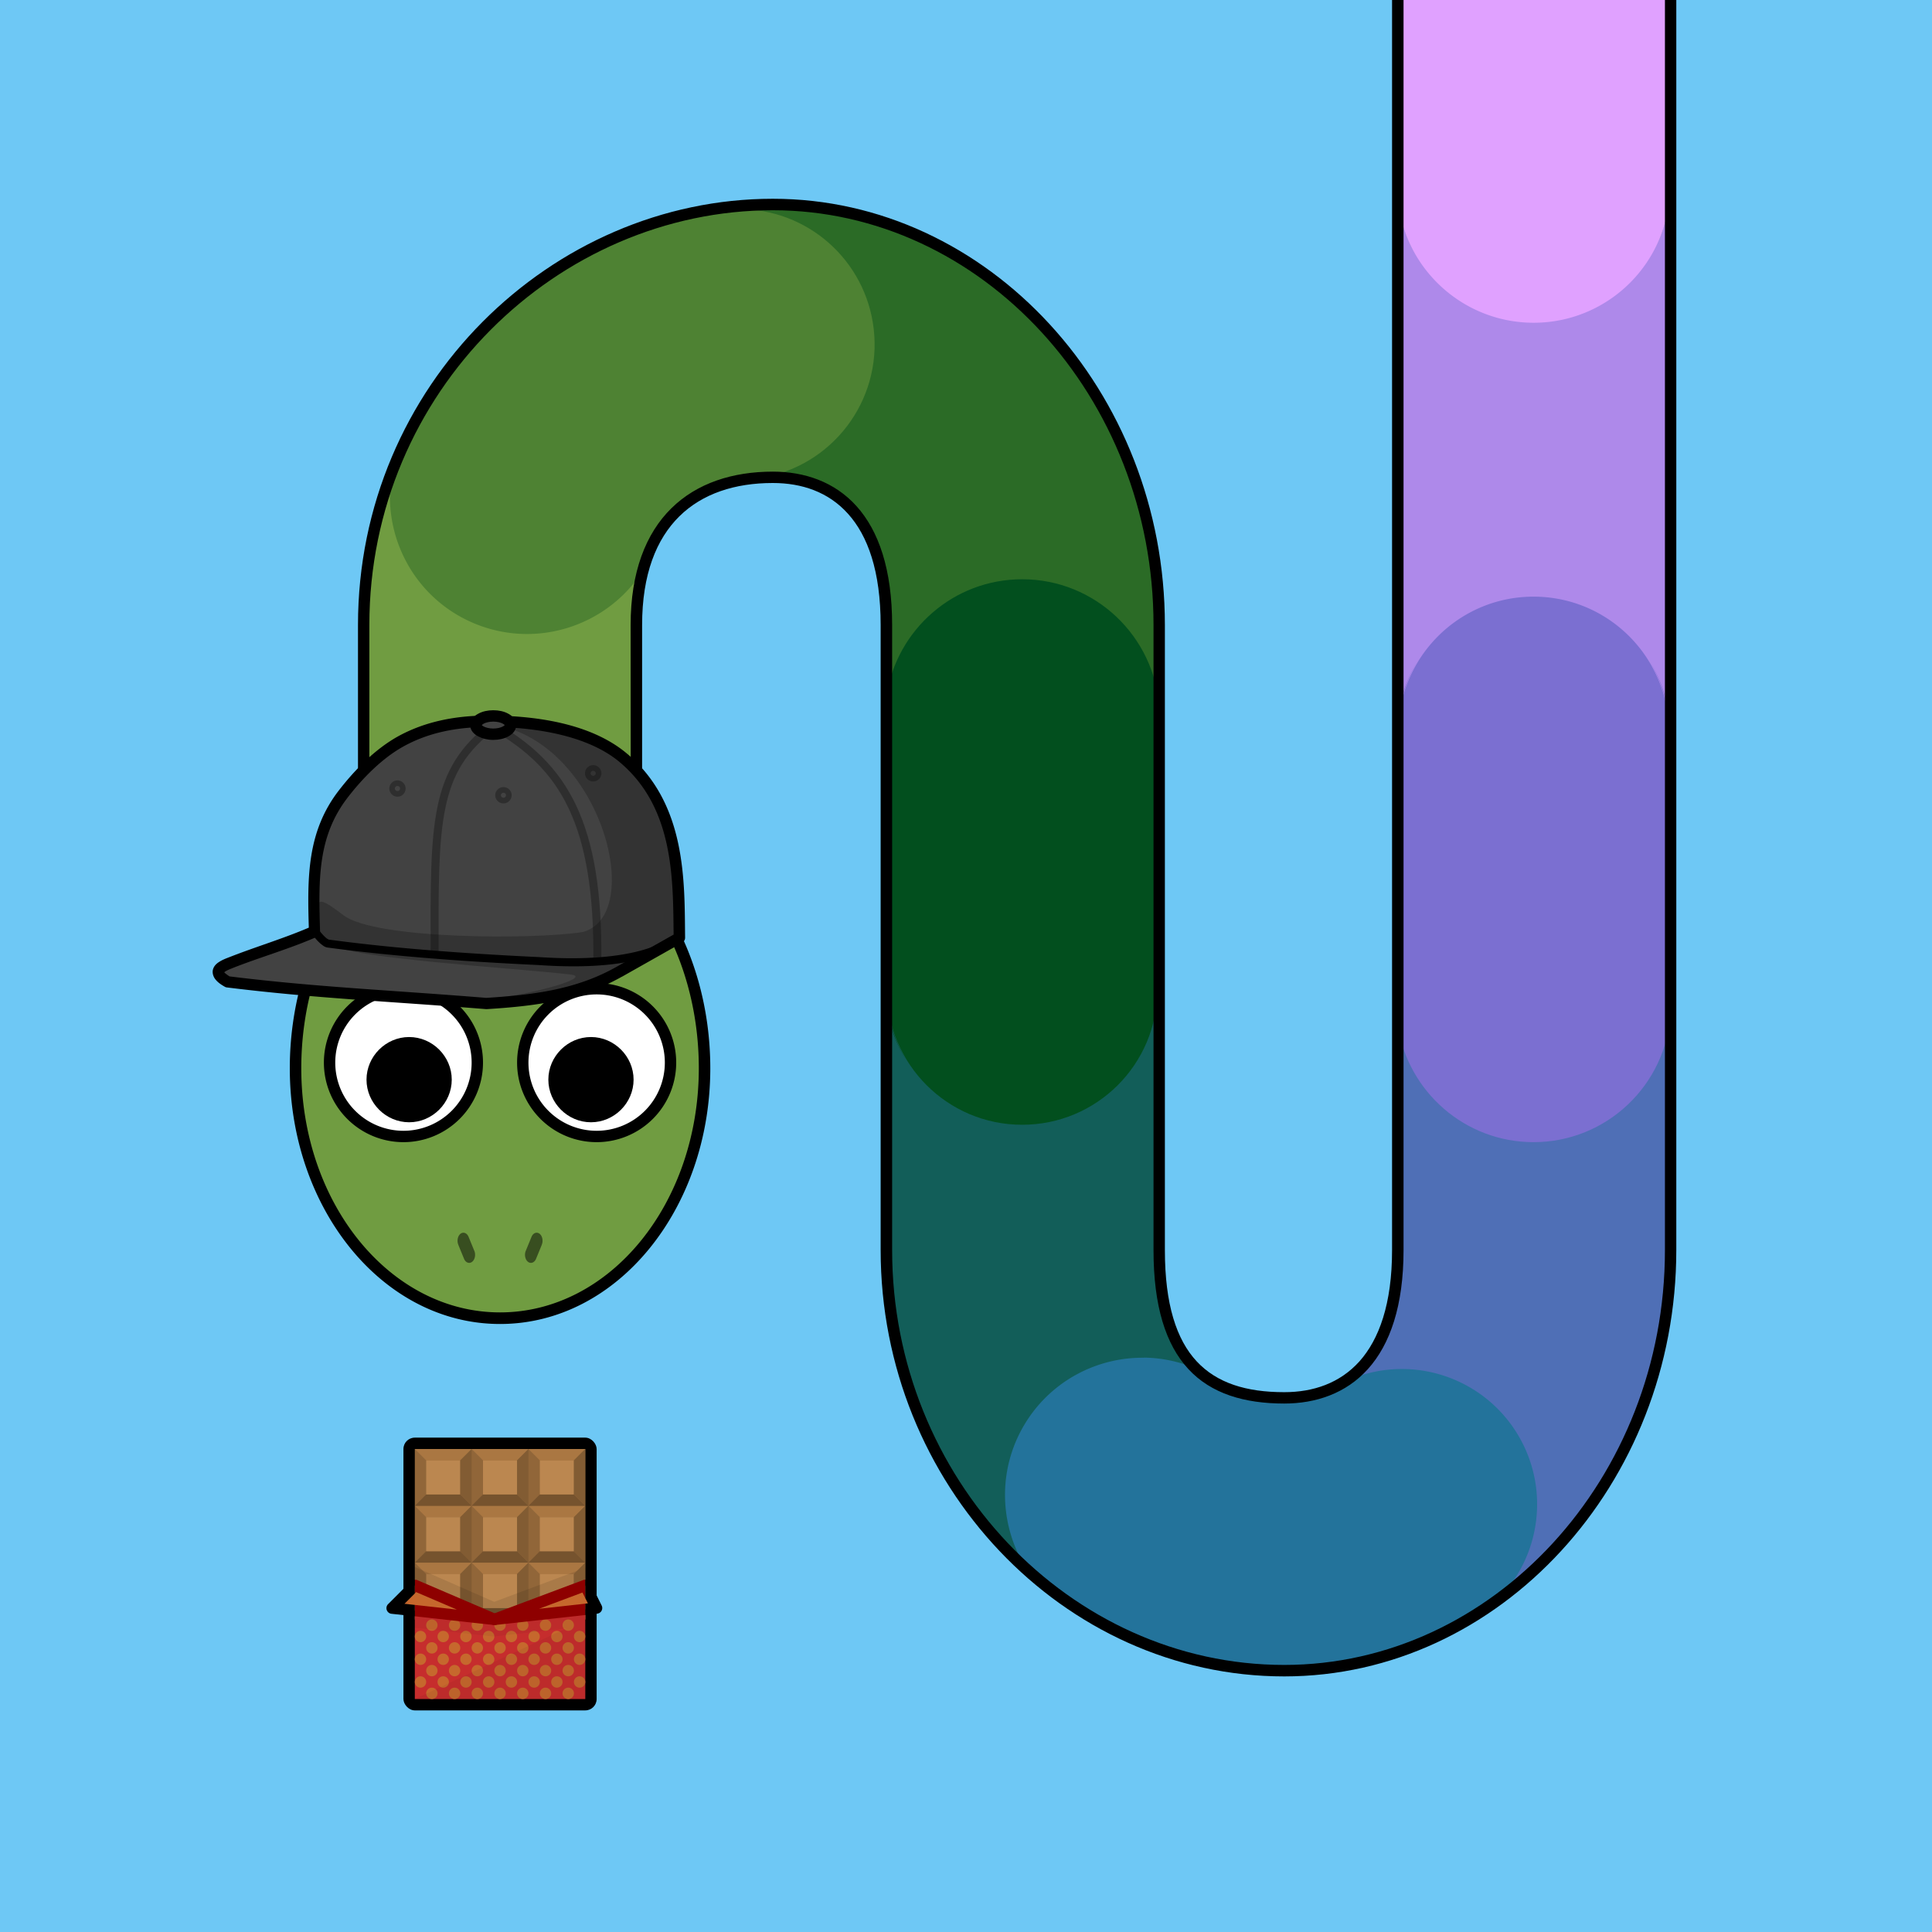 <?xml version="1.0" encoding="UTF-8" standalone="no"?> <svg xmlns="http://www.w3.org/2000/svg" xmlns:xhtml="http://www.w3.org/1999/xhtml" width="170" height="170" viewBox="0 0 170 170" version="1.1"><rect x="0" y="0" width="170" height="170" fill="#808080" stroke="none"/> <style> @media (prefers-color-scheme: dark) { svg { background: #0e0e0e; } } </style><g id="pattern-base" transform="scale(0.26)" data-size="650"> <path d="m 264,313 h 72 v 24 h -72 z" fill="#AE89EA"/> <path d="m 192,313 h 72 v 24 h -72 z" fill="#4F6FB6"/> <path d="m 120,313 h 72 v 24 h -72 z" fill="#125E59"/> <path d="m 48,313 h 72 v 24 H 48 Z" fill="#2B6B26"/> <path d="m 48,313 v 24 H 60.68 C 66.99,336.61 72,331.36 72,324.93 72,318.89 67.58,313.9 61.81,313 Z" fill="#4E8233"/> <path d="M 144,324.93 C 144,318.89 139.58,313.9 133.81,313 H 106.18 C 100.41,313.9 96,318.89 96,324.93 c 0,6.43 5,11.68 11.31,12.07 h 25.36 C 138.99,336.61 144,331.36 144,324.93 Z" fill="#024F1E"/> <path d="M 216,324.93 C 216,318.89 211.58,313.9 205.81,313 H 178.18 C 172.41,313.9 168,318.89 168,324.93 c 0,6.43 5,11.68 11.31,12.07 h 25.36 C 210.99,336.61 216,331.36 216,324.93 Z" fill="#23739B"/> <path d="M 288,324.93 C 288,318.89 283.58,313.9 277.81,313 H 250.18 C 244.41,313.9 240,318.89 240,324.93 c 0,6.43 5,11.68 11.31,12.07 h 25.36 C 282.99,336.61 288,331.36 288,324.93 Z" fill="#7B6FD1"/> <path d="m 408,313 h -72 v 24 h 72 z" fill="#AE89EA"/> <path d="m 480,313 h -72 v 24 h 72 z" fill="#4F6FB6"/> <path d="m 552,313 h -72 v 24 h 72 z" fill="#125E59"/> <path d="m 624,313 h -72 v 24 h 72 z" fill="#2B6B26"/> <path d="m 528,324.93 c 0,-6.04 4.42,-11.03 10.19,-11.93 h 27.63 C 571.59,313.9 576,318.89 576,324.93 c 0,6.43 -5,11.68 -11.31,12.07 H 539.32 C 533.01,336.61 528,331.36 528,324.93 Z" fill="#024F1E"/> <path d="m 456,324.93 c 0,-6.04 4.42,-11.03 10.19,-11.93 h 27.63 C 499.59,313.9 504,318.89 504,324.93 c 0,6.43 -5,11.68 -11.31,12.07 H 467.32 C 461.01,336.61 456,331.36 456,324.93 Z" fill="#23739B"/> <path d="m 384,324.93 c 0,-6.04 4.42,-11.03 10.19,-11.93 h 27.63 C 427.59,313.9 432,318.89 432,324.93 c 0,6.43 -5,11.68 -11.31,12.07 H 395.32 C 389.01,336.61 384,331.36 384,324.93 Z" fill="#7B6FD1"/> <path d="M 360,324.93 C 360,318.89 355.58,313.9 349.81,313 H 322.18 C 316.41,313.9 312,318.89 312,324.93 c 0,6.43 5,11.68 11.31,12.07 h 25.36 C 354.99,336.61 360,331.36 360,324.93 Z" fill="#E0A1FF"/> <path d="m 0,313 h 48 v 24 H 0 Z" fill="#709C41"/> <path d="M 74,324.93 C 74,318.89 69.58,313.9 63.81,313 H 36.18 C 30.41,313.9 26,318.89 26,324.93 c 0,6.43 5,11.68 11.31,12.07 H 62.68 C 68.99,336.61 74,331.36 74,324.93 Z" fill="#4E8233"/> <path d="m 626,313 v 24 h -12.68 c -6.31,-0.39 -11.32,-5.64 -11.32,-12.07 0,-6.04 4.42,-11.03 10.19,-11.93 z" fill="#4E8233"/> <path d="m 650,313 h -24 v 24 h 24 z" fill="#709C41"/> <path d="m 600,324.93 c 0,-6.04 4.42,-11.03 10.19,-11.93 h 27.63 c 5.77,0.9 10.18,5.89 10.18,11.93 0,6.43 -5,11.68 -11.31,12.07 h -25.36 c -6.31,-0.39 -11.32,-5.64 -11.32,-12.07 z" fill="#4E8233"/> </g><g id="background"> <rect fill="#6ec8f5" x="0" y="0" width="170" height="170"/> </g> <g id="food" transform="translate(32,126.5)" data-width="24" data-height="24" data-anchorx="0.5" data-anchory="0.5"> <g> <rect style="fill:#000000;fill-opacity:1;stroke:none;stroke-width:1;stroke-linecap:round;stroke-linejoin:round;stroke-miterlimit:4;stroke-dasharray:none;stroke-dashoffset:10;stroke-opacity:1;paint-order:normal" id="rect1146" width="17" height="24" x="3.499" y="0" rx="1" ry="1"/> <rect style="fill:#916639;fill-opacity:1;stroke:none;stroke-width:1;stroke-linecap:round;stroke-linejoin:round;stroke-miterlimit:4;stroke-dasharray:none;stroke-dashoffset:10;stroke-opacity:1;paint-order:normal" id="rect1070" width="15" height="15" x="4.499" y="1"/> <path d="m 4.5,1 1,1 h 3 l 1,-1 z m 5,0 1,1 h 3 l 1,-1 z m 5,0 1,1 h 3 l 1,-1 z m -10,5 1,1 h 3 l 1,-1 z m 5,0 1,1 h 3 l 1,-1 z m 5,0 1,1 h 3 l 1,-1 z m -10,5 1,1 h 3 l 1,-1 z m 5,0 1,1 h 3 l 1,-1 z m 5,0 1,1 h 3 l 1,-1 z" fill="#aa7742"/> <path d="m 5.5,5 -1,1 h 5 l -1,-1 z m 4,1 h 5 l -1,-1 h -3 z m 5,0 h 5 l -1,-1 h -3 z m -9,4 -1,1 h 5 l -1,-1 z m 4,1 h 5 l -1,-1 h -3 z m 5,0 h 5 l -1,-1 h -3 z m -9,4 -1,1 h 5 l -1,-1 z m 4,1 h 5 l -1,-1 h -3 z m 5,0 h 5 l -1,-1 h -3 z" fill="#76532e"/> <path d="m 5.5,2 v 3 h 3 V 2 Z m 5,0 v 3 h 3 V 2 Z m 5,0 v 3 h 3 V 2 Z m -10,5 v 3 h 3 V 7 Z m 5,0 v 3 h 3 V 7 Z m 5,0 v 3 h 3 V 7 Z m -10,5 v 3 h 3 v -3 z m 5,0 v 3 h 3 v -3 z m 5,0 v 3 h 3 v -3 z" fill="#bb8750"/> <path d="m 18.5,5 1,1 V 1 l -1,1 z" fill="#825c33"/> <path d="m 9.5,1 -1,1 v 3 l 1,1 z m 0,5 -1,1 v 3 l 1,1 z m 0,5 -1,1 v 3 l 1,1 z m 5,-10 -1,1 v 3 l 1,1 z m 0,5 -1,1 v 3 l 1,1 z m 0,5 -1,1 v 3 l 1,1 z" fill="#825c33"/> <path d="m 4.36,11.32 -0.4,0.91 7.5,3.3 8.63,-3.23 -0.35,-0.94 -8.25,3.09 z" fill="#000000" fill-opacity="0.1"/> <path d="m 18.5,15 1,1 v -5 l -1,1 z" fill="#825c33"/> <path d="m 18.5,10 1,1 V 6 l -1,1 z" fill="#825c33"/> <path d="m 11.5,15.82 -7,-0.62 V 23 h 15 v -7.89 z" fill="#c62d2d"/> <path d="m 11.5,16 -7,-3 -2,2 z" fill="#c6682d"/> <path d="m 11.5,16 8,-3 1,2 z" fill="#c6682d"/> <path d="M 5.99,16 A 0.5,0.5 0 0 0 5.5,16.5 0.5,0.5 0 0 0 6,17 0.5,0.5 0 0 0 6.5,16.5 0.5,0.5 0 0 0 6,16 0.5,0.5 0 0 0 5.99,16 Z m 2,0 A 0.5,0.5 0 0 0 7.5,16.5 0.5,0.5 0 0 0 8,17 0.5,0.5 0 0 0 8.5,16.5 0.5,0.5 0 0 0 8,16 0.5,0.5 0 0 0 7.99,16 Z m 2,0 A 0.5,0.5 0 0 0 9.5,16.5 0.5,0.5 0 0 0 10,17 0.5,0.5 0 0 0 10.5,16.5 0.5,0.5 0 0 0 10,16 0.5,0.5 0 0 0 9.99,16 Z m 2,0 A 0.5,0.5 0 0 0 11.5,16.5 0.5,0.5 0 0 0 12,17 0.5,0.5 0 0 0 12.5,16.5 0.5,0.5 0 0 0 12,16 0.5,0.5 0 0 0 11.99,16 Z m 2,0 A 0.5,0.5 0 0 0 13.5,16.5 0.5,0.5 0 0 0 14,17 0.5,0.5 0 0 0 14.5,16.5 0.5,0.5 0 0 0 14,16 0.5,0.5 0 0 0 13.99,16 Z m 2,0 A 0.5,0.5 0 0 0 15.5,16.5 0.5,0.5 0 0 0 16,17 0.5,0.5 0 0 0 16.5,16.5 0.5,0.5 0 0 0 16,16 0.5,0.5 0 0 0 15.99,16 Z m 2,0 A 0.5,0.5 0 0 0 17.5,16.5 0.5,0.5 0 0 0 18,17 0.5,0.5 0 0 0 18.5,16.5 0.5,0.5 0 0 0 18,16 0.5,0.5 0 0 0 17.99,16 Z m -13,1 A 0.5,0.5 0 0 0 4.5,17.5 0.5,0.5 0 0 0 5,18 0.5,0.5 0 0 0 5.5,17.5 0.5,0.5 0 0 0 5,17 0.5,0.5 0 0 0 4.99,17 Z m 2,0 A 0.5,0.5 0 0 0 6.5,17.5 0.5,0.5 0 0 0 7,18 0.5,0.5 0 0 0 7.5,17.5 0.5,0.5 0 0 0 7,17 0.5,0.5 0 0 0 6.99,17 Z m 2,0 A 0.5,0.5 0 0 0 8.5,17.5 0.5,0.5 0 0 0 9,18 0.5,0.5 0 0 0 9.5,17.5 0.5,0.5 0 0 0 9,17 0.5,0.5 0 0 0 8.99,17 Z m 2,0 A 0.5,0.5 0 0 0 10.5,17.5 0.5,0.5 0 0 0 11,18 0.5,0.5 0 0 0 11.5,17.5 0.5,0.5 0 0 0 11,17 0.5,0.5 0 0 0 10.99,17 Z m 2,0 A 0.5,0.5 0 0 0 12.5,17.5 0.5,0.5 0 0 0 13,18 0.5,0.5 0 0 0 13.5,17.5 0.5,0.5 0 0 0 13,17 0.5,0.5 0 0 0 12.99,17 Z m 2,0 A 0.5,0.5 0 0 0 14.5,17.5 0.5,0.5 0 0 0 15,18 0.5,0.5 0 0 0 15.5,17.5 0.5,0.5 0 0 0 15,17 0.5,0.5 0 0 0 14.99,17 Z m 2,0 A 0.5,0.5 0 0 0 16.5,17.5 0.5,0.5 0 0 0 17,18 0.5,0.5 0 0 0 17.5,17.5 0.5,0.5 0 0 0 17,17 0.5,0.5 0 0 0 16.99,17 Z m 2,0 A 0.5,0.5 0 0 0 18.5,17.5 0.5,0.5 0 0 0 19,18 0.5,0.5 0 0 0 19.5,17.5 0.5,0.5 0 0 0 19,17 0.5,0.5 0 0 0 18.99,17 Z m -13,1 A 0.5,0.5 0 0 0 5.5,18.5 0.5,0.5 0 0 0 6,19 0.5,0.5 0 0 0 6.5,18.5 0.5,0.5 0 0 0 6,18 0.5,0.5 0 0 0 5.99,18 Z m 2,0 A 0.5,0.5 0 0 0 7.5,18.5 0.5,0.5 0 0 0 8,19 0.5,0.5 0 0 0 8.5,18.5 0.5,0.5 0 0 0 8,18 0.5,0.5 0 0 0 7.99,18 Z m 2,0 A 0.5,0.5 0 0 0 9.5,18.5 0.5,0.5 0 0 0 10,19 0.5,0.5 0 0 0 10.5,18.5 0.5,0.5 0 0 0 10,18 0.5,0.5 0 0 0 9.99,18 Z m 2,0 A 0.5,0.5 0 0 0 11.5,18.5 0.5,0.5 0 0 0 12,19 0.5,0.5 0 0 0 12.5,18.5 0.5,0.5 0 0 0 12,18 0.5,0.5 0 0 0 11.99,18 Z m 2,0 A 0.5,0.5 0 0 0 13.5,18.5 0.5,0.5 0 0 0 14,19 0.5,0.5 0 0 0 14.5,18.5 0.5,0.5 0 0 0 14,18 0.5,0.5 0 0 0 13.99,18 Z m 2,0 A 0.5,0.5 0 0 0 15.5,18.5 0.5,0.5 0 0 0 16,19 0.5,0.5 0 0 0 16.5,18.5 0.5,0.5 0 0 0 16,18 0.5,0.5 0 0 0 15.99,18 Z m 2,0 A 0.5,0.5 0 0 0 17.5,18.5 0.5,0.5 0 0 0 18,19 0.5,0.5 0 0 0 18.5,18.5 0.5,0.5 0 0 0 18,18 0.5,0.5 0 0 0 17.99,18 Z m -13,1 A 0.5,0.5 0 0 0 4.5,19.5 0.5,0.5 0 0 0 5,20 0.5,0.5 0 0 0 5.5,19.5 0.5,0.5 0 0 0 5,19 0.5,0.5 0 0 0 4.99,19 Z m 2,0 A 0.5,0.5 0 0 0 6.5,19.5 0.5,0.5 0 0 0 7,20 0.5,0.5 0 0 0 7.5,19.5 0.5,0.5 0 0 0 7,19 0.5,0.5 0 0 0 6.99,19 Z m 2,0 A 0.5,0.5 0 0 0 8.5,19.5 0.5,0.5 0 0 0 9,20 0.5,0.5 0 0 0 9.5,19.5 0.5,0.5 0 0 0 9,19 0.5,0.5 0 0 0 8.99,19 Z m 2,0 A 0.5,0.5 0 0 0 10.5,19.5 0.5,0.5 0 0 0 11,20 0.5,0.5 0 0 0 11.5,19.5 0.5,0.5 0 0 0 11,19 0.5,0.5 0 0 0 10.99,19 Z m 2,0 A 0.5,0.5 0 0 0 12.5,19.5 0.5,0.5 0 0 0 13,20 0.5,0.5 0 0 0 13.5,19.5 0.5,0.5 0 0 0 13,19 0.5,0.5 0 0 0 12.99,19 Z m 2,0 A 0.5,0.5 0 0 0 14.5,19.5 0.5,0.5 0 0 0 15,20 0.5,0.5 0 0 0 15.5,19.5 0.5,0.5 0 0 0 15,19 0.5,0.5 0 0 0 14.99,19 Z m 2,0 A 0.5,0.5 0 0 0 16.5,19.5 0.5,0.5 0 0 0 17,20 0.5,0.5 0 0 0 17.5,19.5 0.5,0.5 0 0 0 17,19 0.5,0.5 0 0 0 16.99,19 Z m 2,0 A 0.5,0.5 0 0 0 18.5,19.5 0.5,0.5 0 0 0 19,20 0.5,0.5 0 0 0 19.5,19.5 0.5,0.5 0 0 0 19,19 0.5,0.5 0 0 0 18.99,19 Z m -13,1 A 0.5,0.5 0 0 0 5.5,20.5 0.5,0.5 0 0 0 6,21 0.5,0.5 0 0 0 6.5,20.5 0.5,0.5 0 0 0 6,20 0.5,0.5 0 0 0 5.99,20 Z m 2,0 A 0.5,0.5 0 0 0 7.5,20.5 0.5,0.5 0 0 0 8,21 0.5,0.5 0 0 0 8.5,20.5 0.5,0.5 0 0 0 8,20 0.5,0.5 0 0 0 7.99,20 Z m 2,0 A 0.5,0.5 0 0 0 9.5,20.5 0.5,0.5 0 0 0 10,21 0.5,0.5 0 0 0 10.5,20.5 0.5,0.5 0 0 0 10,20 0.5,0.5 0 0 0 9.99,20 Z m 2,0 A 0.5,0.5 0 0 0 11.5,20.5 0.5,0.5 0 0 0 12,21 0.5,0.5 0 0 0 12.5,20.5 0.5,0.5 0 0 0 12,20 0.5,0.5 0 0 0 11.99,20 Z m 2,0 A 0.5,0.5 0 0 0 13.5,20.5 0.5,0.5 0 0 0 14,21 0.5,0.5 0 0 0 14.5,20.5 0.5,0.5 0 0 0 14,20 0.5,0.5 0 0 0 13.99,20 Z m 2,0 A 0.5,0.5 0 0 0 15.5,20.5 0.5,0.5 0 0 0 16,21 0.5,0.5 0 0 0 16.5,20.5 0.5,0.5 0 0 0 16,20 0.5,0.5 0 0 0 15.99,20 Z m 2,0 A 0.5,0.5 0 0 0 17.5,20.5 0.5,0.5 0 0 0 18,21 0.5,0.5 0 0 0 18.5,20.5 0.5,0.5 0 0 0 18,20 0.5,0.5 0 0 0 17.99,20 Z m -13,1 A 0.5,0.5 0 0 0 4.5,21.5 0.5,0.5 0 0 0 5,22 0.5,0.5 0 0 0 5.5,21.5 0.5,0.5 0 0 0 5,21 0.5,0.5 0 0 0 4.99,21 Z m 2,0 A 0.5,0.5 0 0 0 6.5,21.5 0.5,0.5 0 0 0 7,22 0.5,0.5 0 0 0 7.5,21.5 0.5,0.5 0 0 0 7,21 0.5,0.5 0 0 0 6.99,21 Z m 2,0 A 0.5,0.5 0 0 0 8.5,21.5 0.5,0.5 0 0 0 9,22 0.5,0.5 0 0 0 9.5,21.5 0.5,0.5 0 0 0 9,21 0.5,0.5 0 0 0 8.99,21 Z m 2,0 A 0.5,0.5 0 0 0 10.5,21.5 0.5,0.5 0 0 0 11,22 0.5,0.5 0 0 0 11.5,21.5 0.5,0.5 0 0 0 11,21 0.5,0.5 0 0 0 10.99,21 Z m 2,0 A 0.5,0.5 0 0 0 12.5,21.5 0.5,0.5 0 0 0 13,22 0.5,0.5 0 0 0 13.5,21.5 0.5,0.5 0 0 0 13,21 0.5,0.5 0 0 0 12.99,21 Z m 2,0 A 0.5,0.5 0 0 0 14.5,21.5 0.5,0.5 0 0 0 15,22 0.5,0.5 0 0 0 15.5,21.5 0.5,0.5 0 0 0 15,21 0.5,0.5 0 0 0 14.99,21 Z m 2,0 A 0.5,0.5 0 0 0 16.5,21.5 0.5,0.5 0 0 0 17,22 0.5,0.5 0 0 0 17.5,21.5 0.5,0.5 0 0 0 17,21 0.5,0.5 0 0 0 16.99,21 Z m 2,0 A 0.5,0.5 0 0 0 18.5,21.5 0.5,0.5 0 0 0 19,22 0.5,0.5 0 0 0 19.5,21.5 0.5,0.5 0 0 0 19,21 0.5,0.5 0 0 0 18.99,21 Z m -13,1 A 0.5,0.5 0 0 0 5.5,22.5 0.5,0.5 0 0 0 6,23 0.5,0.5 0 0 0 6.5,22.5 0.5,0.5 0 0 0 6,22 0.5,0.5 0 0 0 5.99,22 Z m 2,0 A 0.5,0.5 0 0 0 7.5,22.5 0.5,0.5 0 0 0 8,23 0.5,0.5 0 0 0 8.5,22.5 0.5,0.5 0 0 0 8,22 0.5,0.5 0 0 0 7.99,22 Z m 2,0 A 0.5,0.5 0 0 0 9.5,22.5 0.5,0.5 0 0 0 10,23 0.5,0.5 0 0 0 10.5,22.5 0.5,0.5 0 0 0 10,22 0.5,0.5 0 0 0 9.99,22 Z m 2,0 A 0.5,0.5 0 0 0 11.5,22.5 0.5,0.5 0 0 0 12,23 0.5,0.5 0 0 0 12.5,22.5 0.5,0.5 0 0 0 12,22 0.5,0.5 0 0 0 11.99,22 Z m 2,0 A 0.5,0.5 0 0 0 13.5,22.5 0.5,0.5 0 0 0 14,23 0.5,0.5 0 0 0 14.5,22.5 0.5,0.5 0 0 0 14,22 0.5,0.5 0 0 0 13.99,22 Z m 2,0 A 0.5,0.5 0 0 0 15.5,22.5 0.5,0.5 0 0 0 16,23 0.5,0.5 0 0 0 16.5,22.5 0.5,0.5 0 0 0 16,22 0.5,0.5 0 0 0 15.99,22 Z m 2,0 A 0.5,0.5 0 0 0 17.5,22.5 0.5,0.5 0 0 0 18,23 0.5,0.5 0 0 0 18.5,22.5 0.5,0.5 0 0 0 18,22 0.5,0.5 0 0 0 17.99,22 Z" fill="#c6682d"/> <path d="M 19.97,15.54 11.41,16.5 4.21,15.69 4.1,16.68 11.41,17.5 17.82,16.78 4.5,23 h 15 v -6.41 l 0.59,-0.07 z" fill="#000000" fill-opacity="0.05"/> <path d="m 4.5,12.5 v 1.21 L 4.61,13.59 8.2,15.13 4.5,14.72 v 1 l 6.95,0.77 a 0.5,0.5 0 0 0 0.25,-0.96 l -7,-3 A 0.5,0.5 0 0 0 4.52,12.5 a 0.5,0.5 0 0 0 -0.02,0 z" fill="#8e0000"/> <path d="m 19.5,12.5 a 0.5,0.5 0 0 0 -0.18,0.03 l -8,3 a 0.5,0.5 0 0 0 0.23,0.96 l 7.95,-0.88 v -1 l -4.07,0.45 3.82,-1.43 0.25,0.49 z" fill="#8e0000"/> <path d="m 4.48,12.5 a 0.5,0.5 0 0 0 -0.33,0.15 l -2,2 a 0.5,0.5 0 0 0 0.3,0.85 l 2,0.22 a 0.5,0.5 0 0 0 0.05,0 v -1 L 3.59,14.62 4.5,13.71 V 12.5 a 0.5,0.5 0 0 0 -0.02,0 z" fill="#000000"/> <path d="m 19.5,12.5 v 1.62 l 0.23,0.46 -0.23,0.03 v 1 l 1.05,-0.12 a 0.5,0.5 0 0 0 0.39,-0.72 l -1,-2 A 0.5,0.5 0 0 0 19.52,12.5 a 0.5,0.5 0 0 0 -0.02,0 z" fill="#000000"/> </g> </g><path id="body-color" fill="#709C41" d="m 123,0 v 55 55 c 0,9.67 -4.66,13 -9.99,13 -6.85,0 -11,-3.33 -11,-13 V 55 c 0,-20.33 -15.34,-37.01 -34,-37.01 C 48.85,18 32,34.14 32,55 V 73 H 56 V 55 c 0,-9.13 5.16,-13 12,-13 5.33,0 9.99,3.33 9.99,13 v 55 c 0,20.33 15.85,37.01 35.01,37.01 18.67,0 34,-16.67 34,-37.01 V 55 0 Z"/> <g id="head" transform="translate(25.5,72)" data-width="37" data-height="45"> <path fill="#709C41" d="M 6.44,0.5 C 6.36,3.23 5.7,5.94 4.46,7.88 v 0 0 C 1.9,11.84 0.49,16.84 0.49,22 c 0,12.15 8,22 18,22 10,0 18,-9.85 18,-22 0,-5.16 -1.41,-10.16 -3.97,-14.12 v 0 0 C 31.3,5.94 30.64,3.23 30.56,0.5 V 0 H 6.44 Z"/> <path fill="#000000" d="M 6.01,0 C 6.01,2.82 5.29,5.66 4.05,7.61 1.43,11.66 0,16.75 0,22 0,34.37 8.18,44.5 18.5,44.5 28.82,44.5 37,34.37 37,22 37,16.75 35.57,11.66 32.95,7.61 31.71,5.66 30.99,2.82 30.99,0 h -1 c 0,2.99 0.75,5.97 2.12,8.14 a 0.5,0.5 0 0 0 0,0.01 c 2.5,3.86 3.88,8.77 3.88,13.84 0,11.93 -7.83,21.49 -17.49,21.49 -9.66,0 -17.49,-9.56 -17.49,-21.49 0,-5.07 1.38,-9.98 3.88,-13.84 a 0.5,0.5 0 0 0 0,-0.01 C 6.26,5.97 7,2.99 7.01,0 Z"/> <path fill="#000000" fill-opacity="0.5" d="m 15.27,36.47 a 0.52,0.71 0 0 0 -0.25,0.09 0.52,0.71 0 0 0 -0.01,0.01 0.52,0.71 0 0 0 -0.18,0.96 0.52,0.71 0 0 0 0,0.01 l 0.5,1.22 a 0.52,0.71 0 0 0 0.71,0.27 0.52,0.71 0 0 0 0.2,-0.96 0.52,0.71 0 0 0 -0.01,-0.02 l -0.5,-1.22 a 0.52,0.71 0 0 0 -0.46,-0.36 z m 6.46,0 a 0.52,0.71 0 0 0 -0.46,0.36 l -0.5,1.22 a 0.52,0.71 0 0 0 -0.01,0.02 0.52,0.71 0 0 0 0.2,0.96 0.52,0.71 0 0 0 0.71,-0.27 l 0.5,-1.22 a 0.52,0.71 0 0 0 0,-0.01 0.52,0.71 0 0 0 -0.18,-0.96 0.52,0.71 0 0 0 -0.01,-0.01 0.52,0.71 0 0 0 -0.25,-0.09 z"/> </g> <g id="pattern"> <path d="M 64.96 18.2 C 64.59 18.2 64.22 18.23 63.84 18.27 C 50.78 19.87 39.37 28.9 34.51 41.51 C 33.53 46.8 36.19 52.29 41.29 54.66 C 46.87 57.25 53.4 55.22 56.6 50.16 C 58.14 44.49 62.53 42 68 42 C 68.03 42 68.05 42.01 68.07 42.01 C 73.83 40.53 77.77 35 77.08 28.92 C 76.37 22.78 71.15 18.16 64.97 18.2 A 0.1 0.1 0 0 0 64.96 18.2 z " fill="#4E8233"/> <path d="m 67.94,18.04 c -1.16,0 -2.32,0.06 -3.46,0.18 0,0 0,0 0,0 -0.13,0.02 -0.11,0.2 0.02,0.2 0,0 0,0 0,0 0,0 0,0 0.01,0 0.16,-0.01 0.31,-0.01 0.47,-0.02 6.08,-0.04 11.21,4.51 11.9,10.55 0.73,6.33 -3.67,12.09 -9.94,13.1 0.35,-0.02 0.71,-0.04 1.07,-0.04 5.33,0 10,3.33 10,13 v 8.14 c 0.02,-0.02 0.04,-0.04 0.04,-0.07 0,-6.57 5.32,-11.9 11.9,-11.9 6.58,0 11.9,5.33 11.9,11.9 0.01,0.08 0.1,0.12 0.16,0.07 v -8.14 c 0,-3.81 -0.54,-7.5 -1.54,-10.96 -0.16,-0.54 -0.33,-1.08 -0.51,-1.61 0,0 0,-0.01 -0.01,-0.01 -4.8,-14.17 -17.37,-24.36 -31.99,-24.38 h 0 c -0.01,0 -0.02,0 -0.02,0 z m 11.82,38.75 c -0.94,1.57 -1.55,3.37 -1.72,5.3 v -0.48 c 0.21,-1.76 0.83,-3.38 1.72,-4.82 z m 20.38,0.02 c 0.88,1.43 1.49,3.05 1.7,4.79 v 0.48 c -0.16,-1.92 -0.77,-3.71 -1.7,-5.28 z" fill="#2B6B26"/> <path d="m 89.94,50.97 c -6.04,0 -11.03,4.44 -11.93,10.23 v 27.75 c 0.9,5.79 5.89,10.22 11.93,10.22 6.43,0 11.68,-5.02 12.07,-11.36 V 62.34 C 101.62,56 96.37,50.97 89.94,50.97 Z" fill="#024F1E"/> <path d="M 101.93 86.98 C 101.88 86.99 101.85 87.03 101.84 87.07 C 101.84 93.65 96.51 98.97 89.94 98.97 C 83.37 98.97 78.05 93.64 78.04 87.07 C 78.04 87.04 78.03 87.02 78 87 L 78 110 C 78 110.67 78.02 111.34 78.06 112 C 78.07 112.28 78.1 112.55 78.12 112.82 C 78.15 113.22 78.18 113.62 78.22 114.02 C 78.25 114.3 78.28 114.58 78.32 114.85 C 78.37 115.24 78.42 115.62 78.48 115.99 C 78.52 116.27 78.57 116.55 78.62 116.83 C 78.69 117.22 78.76 117.61 78.85 117.99 C 78.9 118.24 78.95 118.49 79.01 118.73 C 79.1 119.14 79.21 119.54 79.31 119.94 C 79.37 120.17 79.43 120.39 79.5 120.62 C 79.63 121.08 79.77 121.53 79.92 121.99 C 79.97 122.14 80.02 122.29 80.07 122.45 C 80.26 123.01 80.47 123.57 80.69 124.13 C 80.71 124.17 80.73 124.22 80.74 124.27 C 80.99 124.89 81.26 125.5 81.54 126.11 C 81.81 126.7 82.1 127.28 82.4 127.85 C 82.44 127.93 82.49 128.01 82.53 128.09 C 82.8 128.58 83.07 129.07 83.36 129.55 C 83.41 129.64 83.47 129.73 83.53 129.82 C 83.8 130.28 84.09 130.73 84.38 131.17 C 84.46 131.28 84.53 131.39 84.61 131.51 C 84.9 131.94 85.2 132.36 85.51 132.77 C 85.58 132.86 85.65 132.95 85.71 133.04 C 86.06 133.5 86.42 133.95 86.79 134.39 C 86.82 134.44 86.86 134.48 86.9 134.53 C 88.16 136.02 89.53 137.41 90.99 138.67 C 88.01 134.67 87.83 129.23 90.57 125.05 C 92.74 121.73 96.42 119.71 100.39 119.66 C 100.49 119.66 100.58 119.66 100.68 119.66 C 102.18 119.68 103.66 119.98 105.05 120.55 C 105.15 120.59 105.23 120.47 105.16 120.39 C 104.83 120.07 104.54 119.7 104.27 119.31 C 104.07 119.03 103.88 118.73 103.71 118.41 C 103.67 118.34 103.63 118.25 103.59 118.17 C 103.58 118.16 103.58 118.16 103.58 118.15 C 103.5 118 103.43 117.85 103.36 117.69 C 103.32 117.6 103.27 117.52 103.24 117.43 C 103.14 117.19 103.05 116.94 102.96 116.68 C 102.95 116.67 102.95 116.65 102.94 116.64 C 102.91 116.53 102.87 116.44 102.83 116.33 C 102.83 116.33 102.83 116.32 102.83 116.32 C 102.7 115.9 102.58 115.45 102.48 114.97 C 102.37 114.49 102.29 114 102.22 113.47 C 102.16 113.06 102.13 112.62 102.09 112.18 C 102.08 112.04 102.06 111.91 102.05 111.77 C 102.02 111.21 102 110.62 102 110 L 102 87.01 C 101.98 86.99 101.96 86.98 101.93 86.98 z M 78.04 88.06 C 78.21 89.97 78.81 91.76 79.74 93.32 C 78.86 91.9 78.26 90.29 78.04 88.54 L 78.04 88.06 z " fill="#125E59"/> <path d="M 100.68 119.46 A 0.1 0.1 0 0 0 100.65 119.46 A 0.1 0.1 0 0 0 100.65 119.47 C 96.52 119.43 92.66 121.48 90.4 124.94 C 87.71 129.06 87.86 134.22 90.36 138.11 C 96.49 143.64 104.41 147 113 147 C 120.25 147 127 144.48 132.54 140.21 C 135.78 136.42 136.46 130.86 133.82 126.29 C 130.78 121.05 124.41 118.95 118.94 121.11 C 117.49 122.24 115.78 122.82 113.95 122.97 C 113.87 122.97 113.8 122.99 113.72 123 C 113.72 123 113.73 123 113.72 123 A 0.1 0.1 0 0 0 113.71 123 C 113.07 123.05 112.43 123.03 111.79 122.97 C 109.1 122.8 106.9 122.01 105.26 120.43 C 103.81 119.82 102.26 119.48 100.68 119.46 z " fill="#23739B"/> <path d="M 146.93 88.31 A 0.1 0.1 0 0 0 146.84 88.4 C 146.84 94.97 141.51 100.3 134.94 100.3 C 128.37 100.3 123.04 94.97 123.04 88.4 A 0.1 0.1 0 0 0 123 88.32 L 123 110 C 123 115.82 121.31 119.33 118.81 121.21 A 0.1 0.1 0 0 0 118.95 121.31 C 124.43 119.12 130.69 121.29 133.65 126.4 C 136.35 131.05 135.58 136.94 131.79 140.75 A 0.1 0.1 0 0 0 131.76 140.8 C 140.92 134.15 147 122.81 147 110 L 147 88.33 A 0.1 0.1 0 0 0 146.93 88.31 z M 146.84 89.38 L 146.84 89.87 C 146.63 91.61 146.02 93.23 145.14 94.66 C 146.08 93.09 146.68 91.3 146.84 89.38 z M 123.04 89.38 C 123.21 91.3 123.81 93.09 124.74 94.65 C 123.86 93.22 123.26 91.61 123.04 89.87 L 123.04 89.38 z " fill="#4F6FB6"/> <path d="M 134.94 52.3 C 128.9 52.3 123.91 56.74 123 62.52 L 123 90.28 C 123.91 96.06 128.9 100.5 134.94 100.5 C 141.37 100.5 146.62 95.47 147 89.13 L 147 63.66 C 146.62 57.33 141.37 52.3 134.94 52.3 z " fill="#7B6FD1"/> <path d="M 146.93 16.31 A 0.1 0.1 0 0 0 146.84 16.4 C 146.84 22.97 141.51 28.3 134.94 28.3 C 128.37 28.29 123.05 22.97 123.04 16.4 A 0.1 0.1 0 0 0 123 16.32 L 123 55 L 123 64.47 A 0.1 0.1 0 0 0 123.04 64.4 C 123.05 57.83 128.37 52.5 134.94 52.5 C 141.51 52.5 146.84 57.82 146.84 64.4 A 0.1 0.1 0 0 0 147 64.46 L 147 55 L 147 16.33 A 0.1 0.1 0 0 0 146.93 16.31 z M 123.04 17.39 C 123.21 19.3 123.81 21.09 124.74 22.65 C 123.86 21.22 123.26 19.61 123.04 17.87 L 123.04 17.39 z M 146.84 17.39 L 146.84 17.87 C 146.63 19.62 146.02 21.23 145.14 22.66 C 146.07 21.09 146.68 19.3 146.84 17.39 z M 124.75 58.13 C 123.81 59.69 123.21 61.49 123.04 63.41 L 123.04 62.93 C 123.26 61.18 123.87 59.56 124.75 58.13 z M 145.14 58.14 C 146.02 59.57 146.63 61.18 146.84 62.93 L 146.84 63.41 C 146.68 61.5 146.08 59.71 145.14 58.14 z " fill="#AE89EA"/> <path d="M 123 0 A 12 12 0 0 0 123 0 L 123 17.59 C 123.6 23.65 128.72 28.39 134.94 28.4 C 141.57 28.4 146.94 23.03 146.94 16.4 L 146.94 0 L 123 0 z " fill="#E0A1FF"/> </g><g id="body-outline"> <path fill="#000000" d="m 122.49,0 v 55 55 c 0,4.75 -1.15,7.86 -2.87,9.79 -1.73,1.92 -4.06,2.71 -6.62,2.71 -3.34,0 -5.92,-0.8 -7.7,-2.71 -1.78,-1.91 -2.8,-5.02 -2.8,-9.78 V 55 C 102.5,34.42 86.96,17.49 68,17.49 48.57,17.49 31.5,33.86 31.5,55 v 17.205 h 1 V 72.195 55 c 0,-20.6 16.63,-36.5 35.5,-36.5 18.37,0 33.5,16.42 33.5,36.5 v 55 c 0,4.9 1.06,8.3 3.07,10.47 2.01,2.17 4.93,3.03 8.43,3.03 2.77,0 5.43,-0.88 7.37,-3.04 1.94,-2.16 3.13,-5.55 3.13,-10.46 V 55 0 Z m 24.01,0 v 55 55 c 0,20.08 -15.13,36.5 -33.5,36.5 -18.86,0 -34.5,-16.43 -34.5,-36.5 V 55 c 0,-4.91 -1.19,-8.3 -3.13,-10.46 -1.94,-2.16 -4.6,-3.04 -7.37,-3.04 -3.52,0 -6.66,1 -8.92,3.22 -2.26,2.22 -3.59,5.62 -3.59,10.28 l 0.01,17.205 h 1 V 55 c 0,-4.47 1.25,-7.57 3.28,-9.57 2.03,-2 4.89,-2.93 8.22,-2.93 2.56,0 4.9,0.79 6.62,2.71 1.73,1.92 2.87,5.03 2.87,9.79 v 55 c 0,20.59 16.06,37.51 35.51,37.51 18.96,0 34.5,-16.92 34.5,-37.51 V 55 0 Z"/> </g><g id="eyes" transform="translate(25.5,72)"> <path d="M 3.5,21.5 A 6.5,6.5 0 0 0 10,28 6.5,6.5 0 0 0 16.5,21.5 6.5,6.5 0 0 0 10,15 6.5,6.5 0 0 0 3.5,21.5 Z" fill="#ffffff" stroke="#000000"/> <path d="m 10.5,19.25 c -2.05,0 -3.75,1.7 -3.75,3.75 0,2.05 1.7,3.75 3.75,3.75 2.05,0 3.75,-1.7 3.75,-3.75 0,-2.05 -1.7,-3.75 -3.75,-3.75 z" fill="#000000"/> <path d="M 20.5,21.5 A 6.5,6.5 0 0 0 27,28 6.5,6.5 0 0 0 33.5,21.5 6.5,6.5 0 0 0 27,15 6.5,6.5 0 0 0 20.5,21.5 Z" fill="#ffffff" stroke="#000000"/> <path d="m 26.5,19.25 c 2.05,0 3.75,1.7 3.75,3.75 0,2.05 -1.7,3.75 -3.75,3.75 -2.05,0 -3.75,-1.7 -3.75,-3.75 0,-2.05 1.7,-3.75 3.75,-3.75 z" fill="#000000"/> </g><g id="hat" transform="translate(18.713,62.495)" data-width="42" data-height="27" data-anchorx="0.6" data-anchory="0.36"> <path d="M 24.03,0.97 C 21.51,0.99 18.86,1.44 16.47,2.79 14.58,3.85 12.86,5.59 11.49,7.37 8.72,10.95 8.81,14.88 8.95,19.49 c -2.41,1.05 -4.92,1.77 -7.35,2.73 -1.24,0.43 -1.56,0.93 -0.29,1.68 7.82,0.97 14.07,1.2 22.8,1.9 4.11,-0.26 8,-0.72 11.66,-2.78 l 5.31,-3 C 41.01,15.14 41.22,8.42 36.08,4.15 33.11,1.68 28.33,0.94 24.03,0.97 Z" fill="#424242"/> <path d="m 26.06,7.48 c 0,0.26 -0.21,0.47 -0.48,0.47 -0.26,0 -0.48,-0.21 -0.48,-0.47 0,-0.26 0.21,-0.47 0.48,-0.47 0.26,0 0.48,0.21 0.48,0.47 z" fill="#424242"/> <path d="m 25.59,6.76 c -0.4,0 -0.73,0.33 -0.73,0.72 0,0.4 0.33,0.72 0.73,0.72 0.4,0 0.72,-0.33 0.72,-0.72 0,-0.4 -0.33,-0.72 -0.72,-0.72 z m 0,0.5 c 0.13,0 0.22,0.1 0.22,0.22 0,0.12 -0.09,0.22 -0.22,0.22 -0.13,0 -0.23,-0.1 -0.23,-0.22 0,-0.12 0.1,-0.22 0.23,-0.22 z" fill="#000000" fill-opacity="0.3"/> <path d="m 16.73,6.89 c 0,0.26 -0.21,0.47 -0.48,0.47 -0.26,0 -0.48,-0.21 -0.48,-0.47 0,-0.26 0.21,-0.47 0.48,-0.47 0.26,0 0.48,0.21 0.48,0.47 z" fill="#424242"/> <path d="m 16.26,6.17 c -0.4,0 -0.72,0.33 -0.72,0.72 0,0.4 0.33,0.72 0.72,0.72 0.4,0 0.72,-0.33 0.72,-0.72 0,-0.4 -0.33,-0.72 -0.72,-0.72 z m 0,0.49 c 0.13,0 0.23,0.1 0.23,0.23 0,0.12 -0.1,0.22 -0.23,0.22 -0.13,0 -0.23,-0.1 -0.23,-0.22 0,-0.12 0.1,-0.23 0.23,-0.23 z" fill="#000000" fill-opacity="0.3"/> <path d="m 32.54,19.52 c -4.3,0.67 -18.23,0.65 -21.03,-1.48 -2.77,-2.11 -2.14,-1.26 -2.64,1.38 0.15,0.13 0.49,1.02 1.29,1.12 6.11,0.78 25.41,2.6 29.52,0.22 l 1.4,-0.73 C 41.01,15.14 41.22,8.42 36.08,4.15 34.71,3.01 27.02,0.78 24.88,1.3 34.21,2.95 38.14,18.08 32.54,19.52 Z" fill="#333333"/> <path d="m 33.95,5.55 c 0,0.26 -0.21,0.47 -0.48,0.47 -0.26,0 -0.48,-0.21 -0.48,-0.47 0,-0.26 0.21,-0.47 0.48,-0.47 0.26,0 0.48,0.21 0.48,0.47 z" fill="#333333"/> <path d="m 33.48,4.83 c -0.4,0 -0.72,0.33 -0.72,0.72 0,0.4 0.33,0.72 0.72,0.72 0.4,0 0.73,-0.33 0.73,-0.72 0,-0.4 -0.33,-0.72 -0.73,-0.72 z m 0,0.5 c 0.13,0 0.23,0.1 0.23,0.22 0,0.12 -0.1,0.22 -0.23,0.22 -0.13,0 -0.23,-0.1 -0.23,-0.22 0,-0.12 0.1,-0.22 0.23,-0.22 z" fill="#000000" fill-opacity="0.3"/> <path d="m 10.16,20.54 c 6.2,0.84 13.01,1.28 18.52,1.54 4.2,0.29 9.17,0.12 12.1,-1.9 l -5.02,2.86 c -0.97,0.54 -5.23,1.97 -8.35,2.47 -1.95,0.31 -3.53,-0.21 -3.34,-0.19 2.12,0.14 9.84,-1.79 7.38,-2.07 -5.55,-0.63 -19.21,-1.38 -21.3,-2.7 z" fill="#333333"/> <path d="m 9.12,19.24 a 0.35,0.35 0 0 0 -0.24,0.07 0.35,0.35 0 0 0 -0.06,0.49 c 0,0 0.18,0.24 0.41,0.49 0.12,0.12 0.25,0.25 0.39,0.35 0.14,0.11 0.28,0.21 0.49,0.24 6.21,0.84 13.03,1.28 18.55,1.54 4.23,0.29 9.24,0.15 12.32,-1.97 a 0.35,0.35 0 0 0 0.09,-0.48 0.35,0.35 0 0 0 -0.49,-0.1 c -2.79,1.93 -7.7,2.13 -11.88,1.85 a 0.35,0.35 0 0 0 -0.01,0 c -5.51,-0.26 -12.31,-0.7 -18.49,-1.54 0.03,0 -0.07,-0.03 -0.16,-0.1 C 9.95,20.01 9.84,19.91 9.74,19.8 9.53,19.58 9.37,19.37 9.37,19.37 A 0.35,0.35 0 0 0 9.12,19.24 Z" fill="#000000"/> <path d="m 24.46,1.09 c -2.66,2.03 -4.02,4.23 -4.67,7.36 -0.65,3.13 -0.63,7.17 -0.61,13.01 h 0.7 C 19.87,15.62 19.85,11.6 20.48,8.59 21.1,5.59 22.32,3.6 24.88,1.65 Z" fill="#000000" fill-opacity="0.3"/> <path d="m 24.8,1.03 -0.35,0.61 c 3.13,1.76 5.4,3.87 6.89,7.03 1.49,3.16 2.21,7.39 2.16,13.38 h 0.7 C 34.26,16 33.54,11.67 31.98,8.37 30.42,5.07 28.01,2.84 24.8,1.03 Z" fill="#000000" fill-opacity="0.3"/> <path d="M 24.03,0.47 C 21.45,0.49 18.71,0.95 16.22,2.35 14.25,3.47 12.5,5.25 11.1,7.06 8.3,10.69 8.33,14.68 8.46,19.13 6.17,20.11 3.77,20.82 1.41,21.75 1.09,21.87 0.81,21.99 0.58,22.14 0.34,22.29 0.12,22.49 0.03,22.8 c -0.09,0.31 0.03,0.66 0.22,0.89 0.19,0.24 0.45,0.43 0.8,0.63 a 0.5,0.5 0 0 0 0.19,0.07 c 7.84,0.97 14.1,1.21 22.82,1.91 a 0.5,0.5 0 0 0 0.07,0 c 4.13,-0.26 8.11,-0.73 11.87,-2.85 a 0.5,0.5 0 0 0 0.01,0 l 5.31,-3 a 0.5,0.5 0 0 0 0.25,-0.44 C 41.51,15.16 41.74,8.2 36.4,3.77 33.26,1.16 28.39,0.44 24.03,0.47 Z m 0.01,1 c 4.24,-0.03 8.92,0.73 11.73,3.06 4.84,4.02 4.73,10.34 4.79,15.21 l -5.03,2.84 C 31.97,24.59 28.18,25.05 24.08,25.31 15.42,24.61 9.2,24.37 1.48,23.42 1.26,23.27 1.08,23.14 1.03,23.07 c -0.07,-0.08 -0.03,-0.03 -0.04,0.01 -0.01,0.04 0,-0.01 0.13,-0.1 0.13,-0.08 0.35,-0.19 0.64,-0.29 a 0.5,0.5 0 0 0 0.01,-0.01 C 4.18,21.73 6.7,21.02 9.15,19.95 A 0.5,0.5 0 0 0 9.45,19.47 C 9.31,14.87 9.23,11.12 11.88,7.68 13.23,5.93 14.92,4.24 16.71,3.23 19.01,1.93 21.57,1.49 24.04,1.48 Z" fill="#000000"/> <path d="m 26.22,1.3 c 0,0.44 -0.68,0.8 -1.52,0.8 -0.84,0 -1.52,-0.36 -1.52,-0.8 0,-0.44 0.68,-0.8 1.52,-0.8 0.84,0 1.52,0.36 1.52,0.8 z" fill="#424242"/> <path d="m 24.69,0 c -0.49,0 -0.94,0.1 -1.31,0.3 -0.37,0.19 -0.72,0.53 -0.72,1.01 0,0.48 0.35,0.81 0.72,1 0.37,0.19 0.81,0.3 1.31,0.3 0.49,0 0.95,-0.1 1.31,-0.3 0.37,-0.19 0.71,-0.53 0.71,-1 0,-0.48 -0.34,-0.82 -0.71,-1.01 C 25.64,0.1 25.18,0 24.69,0 Z m 0,1 c 0.35,0 0.66,0.08 0.84,0.18 0.18,0.1 0.18,0.16 0.18,0.13 0,-0.04 0,0.02 -0.18,0.12 -0.18,0.1 -0.49,0.18 -0.84,0.18 -0.35,0 -0.66,-0.08 -0.84,-0.18 -0.18,-0.1 -0.18,-0.15 -0.18,-0.12 0,0.04 0,-0.03 0.18,-0.13 0.18,-0.1 0.49,-0.18 0.84,-0.18 z" fill="#000000"/> </g></svg>